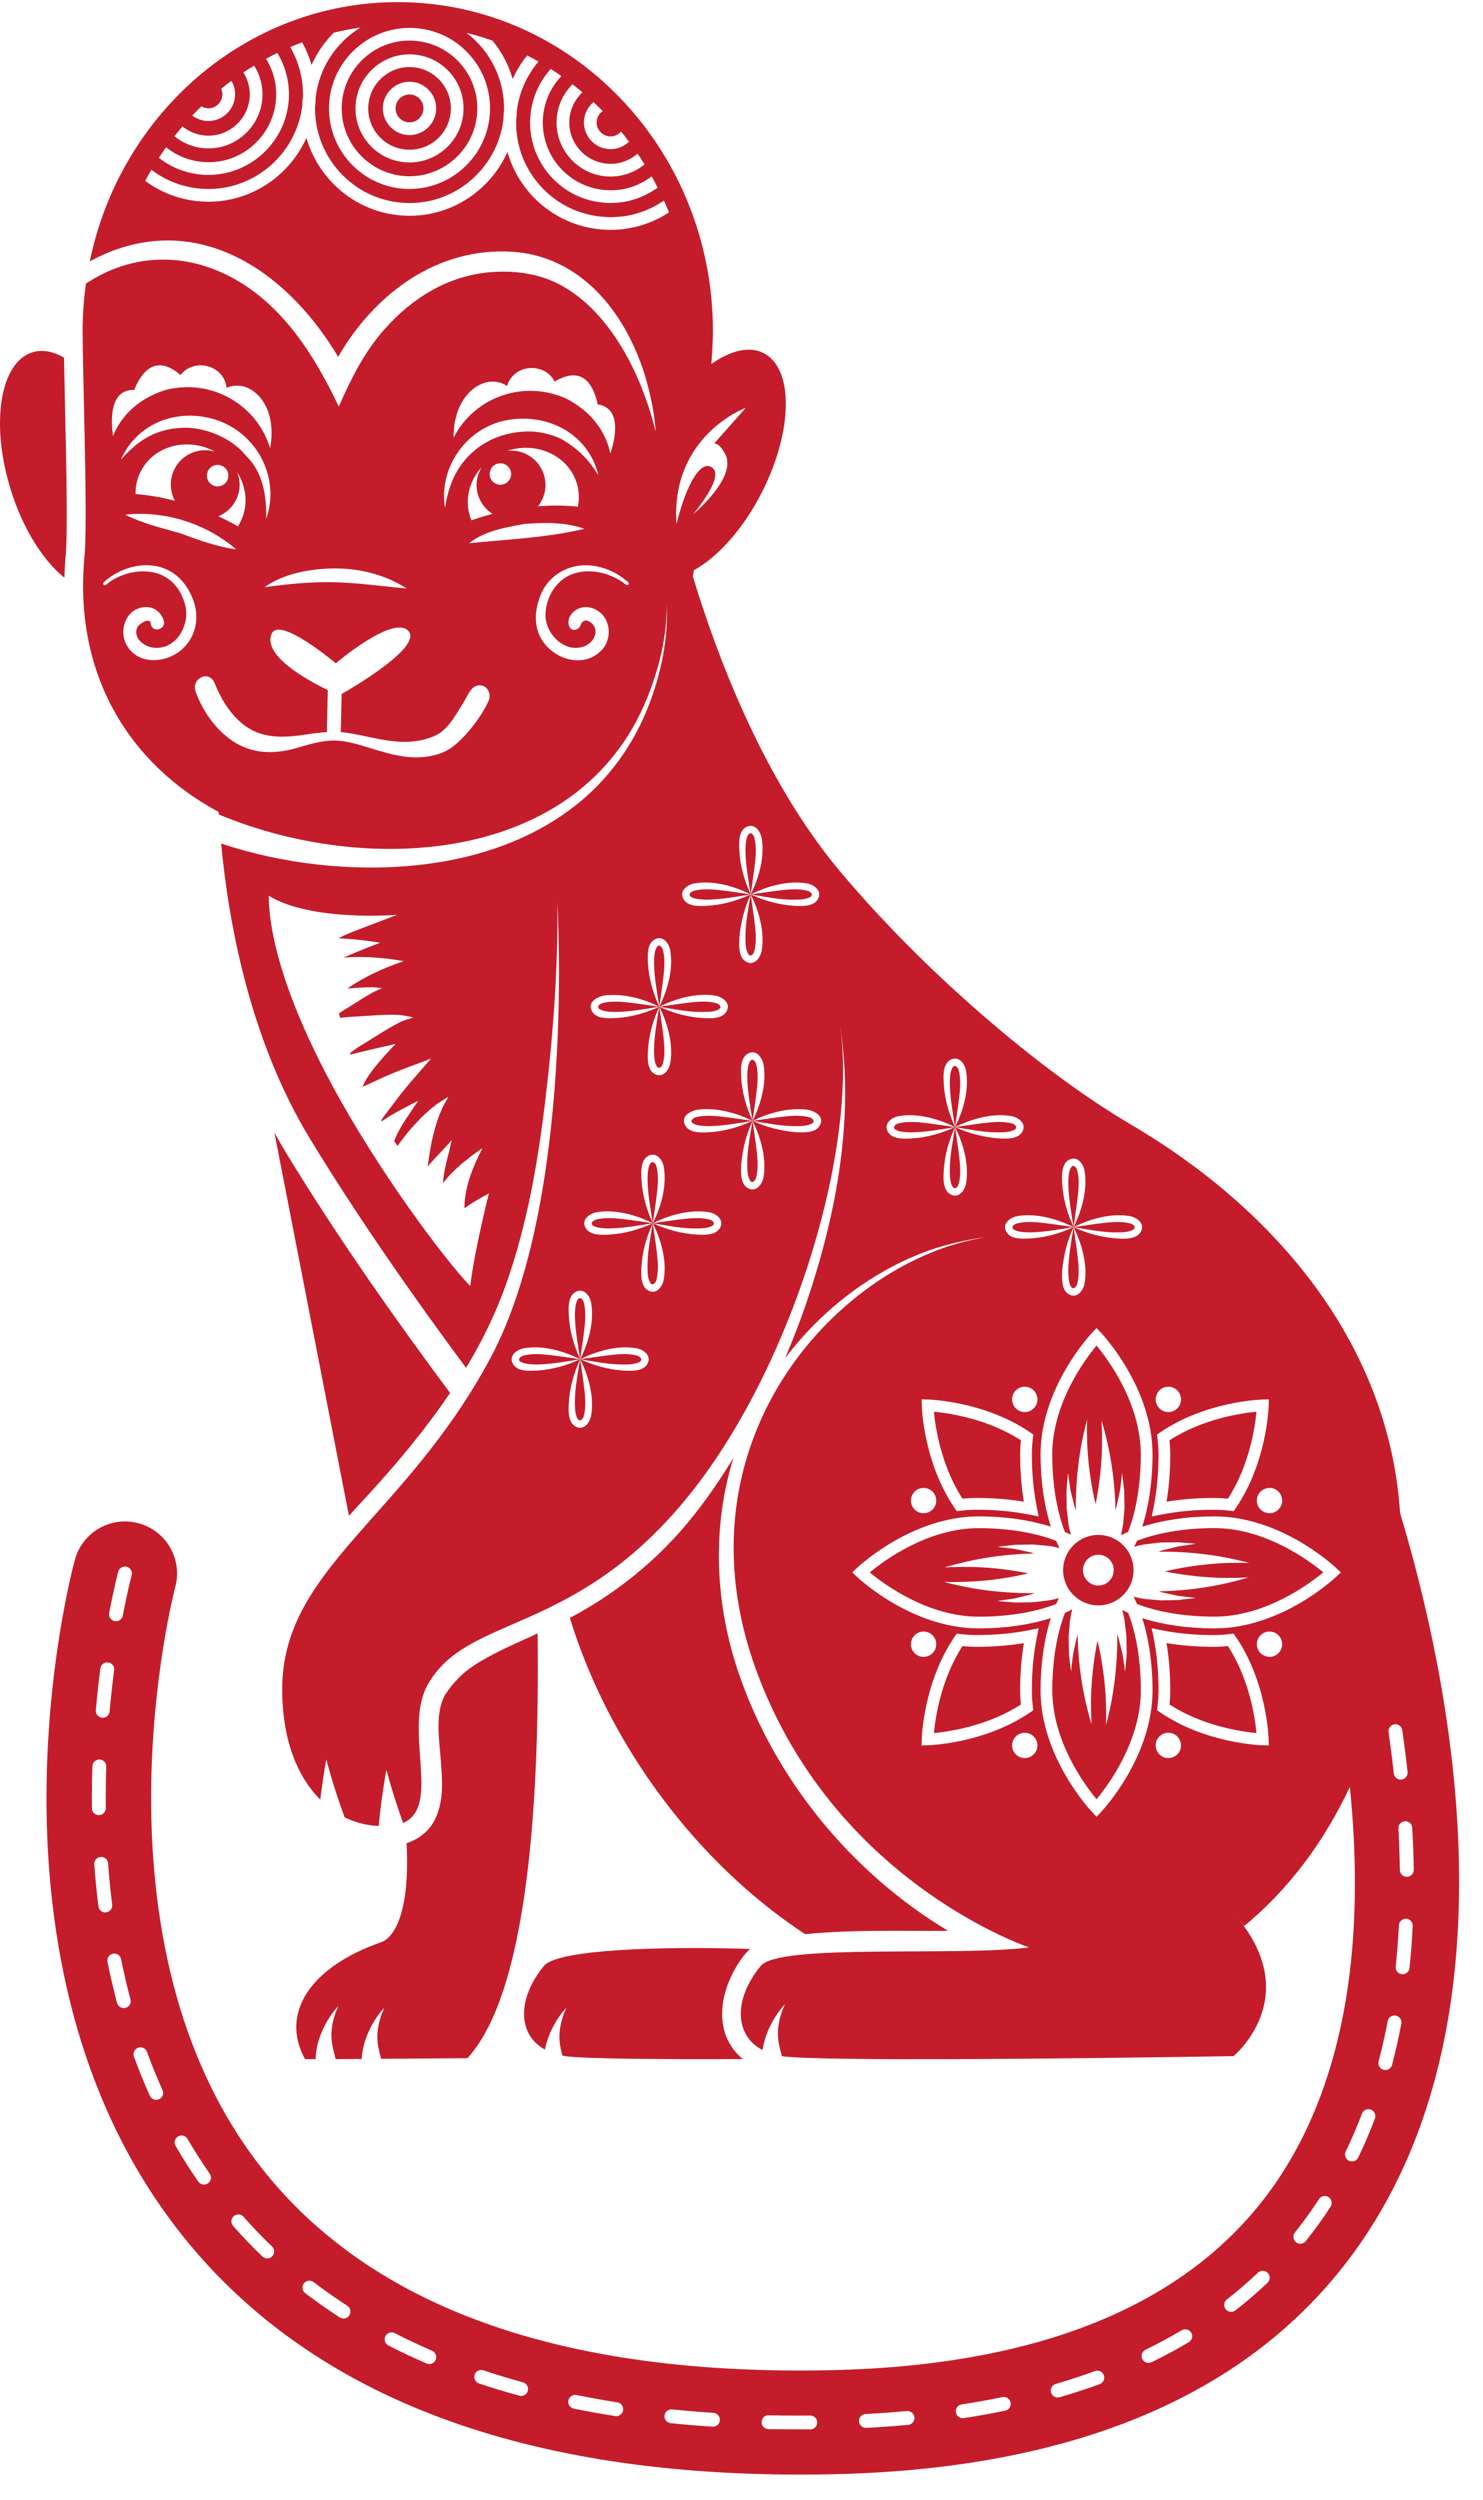 <svg width="54" height="91" viewBox="0 0 54 91" fill="none" xmlns="http://www.w3.org/2000/svg">
<path d="M2.392 20.21C2.472 19.39 2.409 16.594 2.362 14.553C2.35 13.985 2.339 13.461 2.331 13.018C1.934 12.791 1.54 12.712 1.18 12.824C0.003 13.187 -0.353 15.418 0.384 17.805C0.828 19.243 1.569 20.407 2.344 21.028C2.353 20.758 2.366 20.486 2.392 20.21Z" fill="#C41C2B"/>
<path d="M44.205 54.527C44.363 54.527 44.53 54.536 44.712 54.553C45.497 53.342 45.701 51.936 45.751 51.387C45.202 51.438 43.793 51.643 42.585 52.426C42.603 52.614 42.612 52.778 42.613 52.935C42.612 53.539 42.568 54.12 42.477 54.662C43.019 54.572 43.598 54.527 44.205 54.527Z" fill="#C41C2B"/>
<path d="M27.24 34.721C27.322 34.858 27.436 34.733 27.464 34.633C27.571 34.235 27.504 33.807 27.456 33.407C27.418 33.123 27.375 32.84 27.334 32.556C27.247 33.082 27.136 33.633 27.143 34.151C27.145 34.328 27.146 34.563 27.24 34.721Z" fill="#C41C2B"/>
<path d="M38.557 58.171L38.477 58.191C38.334 58.228 38.191 58.26 38.042 58.273L37.604 58.324L36.952 58.332L36.309 58.278L36.944 58.184L37.556 58.032L37.672 57.989C37.47 57.992 37.26 57.992 37.056 57.982C36.368 57.958 35.69 57.869 35.192 57.771C34.691 57.673 34.368 57.581 34.368 57.581C34.368 57.581 34.707 57.596 35.209 57.577C35.712 57.559 36.374 57.492 37.019 57.364C37.164 57.337 37.302 57.304 37.44 57.271C37.3 57.242 37.16 57.215 37.015 57.193C36.372 57.084 35.717 57.038 35.222 57.035C34.727 57.031 34.394 57.055 34.394 57.055C34.394 57.055 34.712 56.954 35.204 56.842C35.696 56.728 36.367 56.618 37.052 56.574C37.252 56.557 37.458 56.551 37.658 56.548L37.546 56.511L36.938 56.379L36.313 56.305L36.948 56.231L37.593 56.219L38.029 56.257C38.177 56.264 38.321 56.29 38.463 56.324L38.582 56.349C38.538 56.265 38.496 56.179 38.457 56.088C37.75 55.811 36.785 55.626 35.637 55.625C33.781 55.625 32.189 56.806 31.671 57.237C32.189 57.667 33.784 58.848 35.637 58.848C36.783 58.848 37.75 58.662 38.457 58.387C38.489 58.311 38.523 58.24 38.557 58.171Z" fill="#C41C2B"/>
<path d="M34.682 43.191C34.765 43.328 34.879 43.203 34.906 43.103C35.014 42.705 34.946 42.277 34.899 41.876C34.861 41.592 34.818 41.31 34.777 41.027C34.691 41.553 34.579 42.103 34.586 42.62C34.588 42.797 34.589 43.033 34.682 43.191Z" fill="#C41C2B"/>
<path d="M29.501 32.652C29.637 32.57 29.512 32.456 29.411 32.428C29.014 32.32 28.586 32.388 28.186 32.436C27.901 32.474 27.619 32.516 27.335 32.556C27.861 32.644 28.412 32.757 28.93 32.749C29.107 32.746 29.343 32.746 29.501 32.652Z" fill="#C41C2B"/>
<path d="M38.994 55.866L38.973 55.784C38.936 55.641 38.904 55.497 38.892 55.349L38.84 54.912L38.833 54.259L38.886 53.617L38.98 54.25L39.132 54.864L39.176 54.981C39.172 54.778 39.172 54.567 39.182 54.363C39.207 53.676 39.296 52.996 39.394 52.497C39.491 51.998 39.583 51.675 39.583 51.675C39.583 51.675 39.568 52.013 39.587 52.516C39.605 53.019 39.672 53.682 39.8 54.326C39.827 54.47 39.86 54.609 39.893 54.747C39.922 54.608 39.949 54.468 39.971 54.321C40.08 53.679 40.126 53.024 40.129 52.529C40.134 52.034 40.109 51.702 40.109 51.702C40.109 51.702 40.21 52.018 40.322 52.511C40.436 53.004 40.545 53.674 40.59 54.358C40.606 54.558 40.613 54.766 40.616 54.965L40.653 54.853L40.785 54.245L40.859 53.619L40.934 54.255L40.946 54.901L40.908 55.336C40.901 55.484 40.873 55.628 40.84 55.77L40.822 55.852C40.833 55.859 40.844 55.864 40.853 55.871C40.925 55.834 40.999 55.798 41.076 55.764C41.352 55.058 41.538 54.092 41.538 52.944C41.538 51.088 40.358 49.497 39.927 48.978C39.496 49.497 38.315 51.091 38.315 52.944C38.315 54.092 38.501 55.058 38.777 55.764C38.853 55.797 38.924 55.831 38.994 55.866Z" fill="#C41C2B"/>
<path d="M29.566 40.895C29.703 40.813 29.579 40.699 29.478 40.671C29.08 40.564 28.652 40.631 28.252 40.679C27.968 40.717 27.685 40.759 27.401 40.799C27.927 40.887 28.478 41 28.995 40.992C29.173 40.989 29.408 40.989 29.566 40.895Z" fill="#C41C2B"/>
<path d="M34.906 38.95C34.878 38.849 34.764 38.724 34.682 38.862C34.589 39.017 34.591 39.269 34.584 39.426C34.595 39.967 34.689 40.494 34.777 41.026C34.818 40.742 34.86 40.46 34.898 40.176C34.946 39.776 35.013 39.347 34.906 38.95Z" fill="#C41C2B"/>
<path d="M35.554 54.527C36.16 54.527 36.741 54.573 37.281 54.662C37.191 54.116 37.146 53.537 37.146 52.935C37.146 52.779 37.154 52.618 37.173 52.427C35.964 51.643 34.556 51.438 34.006 51.388C34.058 51.937 34.262 53.345 35.047 54.554C35.228 54.535 35.395 54.527 35.554 54.527Z" fill="#C41C2B"/>
<path d="M27.464 30.48C27.436 30.38 27.322 30.255 27.24 30.392C27.147 30.547 27.149 30.799 27.143 30.957C27.153 31.497 27.247 32.024 27.335 32.556C27.375 32.272 27.418 31.99 27.456 31.706C27.504 31.306 27.571 30.878 27.464 30.48Z" fill="#C41C2B"/>
<path d="M36.941 41.122C37.078 41.039 36.955 40.925 36.854 40.897C36.455 40.789 36.028 40.858 35.627 40.905C35.343 40.943 35.06 40.986 34.777 41.026C35.302 41.113 35.854 41.226 36.37 41.218C36.549 41.216 36.784 41.215 36.941 41.122Z" fill="#C41C2B"/>
<path d="M19.841 74.605C19.954 74.032 20.269 73.458 20.624 73.082C20.421 73.512 20.317 74.005 20.399 74.479C20.419 74.595 20.448 74.709 20.479 74.823C20.507 74.829 20.535 74.838 20.566 74.842C21.237 74.943 23.987 74.963 27.051 74.951C27.015 74.921 26.978 74.891 26.943 74.859C25.955 73.929 26.226 72.484 26.892 71.458C27.013 71.272 27.147 71.085 27.319 70.942C24.147 70.841 20.307 70.952 19.808 71.558C18.827 72.75 18.841 74.054 19.841 74.605Z" fill="#C41C2B"/>
<path d="M24.722 55.8C23.603 57.054 22.238 58.107 20.75 58.893C22.17 63.517 25.367 67.814 29.318 70.404C31.044 70.233 32.785 70.297 34.522 70.284C31.029 68.182 28.265 64.831 26.927 60.99C26.037 58.437 25.907 55.647 26.705 53.07C26.118 54.033 25.466 54.965 24.722 55.8Z" fill="#C41C2B"/>
<path d="M23.291 49.572C23.427 49.489 23.302 49.375 23.203 49.347C22.805 49.239 22.377 49.307 21.977 49.355C21.692 49.393 21.41 49.436 21.126 49.477C21.652 49.564 22.202 49.676 22.72 49.668C22.898 49.666 23.132 49.665 23.291 49.572Z" fill="#C41C2B"/>
<path d="M41.256 44.762C41.393 44.681 41.269 44.566 41.169 44.539C40.771 44.431 40.342 44.498 39.942 44.546C39.657 44.584 39.375 44.627 39.092 44.667C39.617 44.754 40.168 44.867 40.685 44.859C40.863 44.857 41.099 44.857 41.256 44.762Z" fill="#C41C2B"/>
<path d="M13.35 54.473C14.44 53.288 15.487 52.041 16.388 50.702C14.607 48.314 12.35 45.144 10.422 41.973C10.271 41.725 10.129 41.474 9.991 41.222C10.78 45.281 11.818 50.621 12.705 55.174C12.919 54.94 13.135 54.707 13.35 54.473Z" fill="#C41C2B"/>
<path d="M11.106 74.951C11.11 74.954 11.255 74.954 11.494 74.954C11.495 74.258 11.885 73.481 12.322 73.02C12.118 73.449 12.014 73.942 12.096 74.415C12.127 74.597 12.18 74.774 12.223 74.952C12.508 74.951 12.831 74.949 13.171 74.947C13.198 74.269 13.569 73.533 13.995 73.082C13.792 73.512 13.688 74.004 13.769 74.479C13.797 74.635 13.838 74.789 13.878 74.942C15.405 74.932 16.997 74.919 17.019 74.919C19.146 72.605 19.655 65.999 19.576 59.458C19.047 59.697 18.514 59.929 17.997 60.198C17.614 60.396 17.234 60.608 16.904 60.889C16.757 61.017 16.619 61.155 16.494 61.304C16.438 61.37 16.385 61.436 16.335 61.505C16.32 61.526 16.209 61.694 16.198 61.706C15.853 62.348 15.981 63.221 16.036 63.913C16.098 64.672 16.191 65.515 15.841 66.223C15.617 66.674 15.241 66.946 14.806 67.092C14.934 69.695 14.325 70.543 13.872 70.7C11.328 71.584 10.18 73.267 11.106 74.951Z" fill="#C41C2B"/>
<path d="M50.981 55.076C50.569 48.788 46.302 43.938 41.168 40.926C37.902 39.01 33.63 35.355 30.561 31.685C27.756 28.329 26.066 23.753 25.23 20.984C25.242 20.908 25.256 20.832 25.266 20.756C26.14 20.276 27.072 19.248 27.755 17.896C28.881 15.665 28.902 13.408 27.803 12.852C27.28 12.587 26.597 12.761 25.903 13.25C25.937 12.772 25.959 12.355 25.959 12.05C25.959 5.438 20.821 0.077 14.483 0.077C8.979 0.077 4.382 4.121 3.268 9.515C4.448 8.864 5.805 8.579 7.18 8.862C9.423 9.324 11.175 11.088 12.313 12.988C13.63 10.705 15.909 8.993 18.642 9.164C21.126 9.319 22.73 11.329 23.445 13.547C23.405 13.415 23.382 13.338 23.472 13.625C23.558 13.907 23.535 13.839 23.496 13.711C23.689 14.365 23.83 15.036 23.876 15.716C23.486 14.144 22.775 12.505 21.642 11.324C21.097 10.756 20.43 10.293 19.668 10.07C19.092 9.903 18.515 9.863 17.92 9.903C16.352 10.01 15.014 10.833 13.986 12.002C13.25 12.837 12.78 13.794 12.336 14.799C11.351 12.726 10.014 10.658 7.772 9.796C6.451 9.287 5.033 9.338 3.76 9.961C3.543 10.068 3.335 10.191 3.129 10.321C3.051 10.886 3.008 11.463 3.008 12.05C3.008 13.601 3.201 18.957 3.078 20.237C2.665 24.56 4.718 27.818 7.962 29.556C7.964 29.585 7.966 29.617 7.968 29.647C13.307 31.885 21.078 31.495 23.551 25.439C23.988 24.374 24.289 23.167 24.276 22.009C24.343 23.25 24.056 24.564 23.607 25.715C23.057 27.123 22.155 28.373 20.966 29.311C18.357 31.366 14.781 31.824 11.568 31.47C10.38 31.34 9.192 31.083 8.052 30.705C8.33 33.667 9.119 37.887 11.286 41.448C13.11 44.45 15.246 47.467 16.971 49.791C17.543 48.841 18.035 47.845 18.411 46.792C19.187 44.62 19.585 42.324 19.857 40.041C20.14 37.661 20.325 35.26 20.293 32.863C20.293 32.863 20.966 43.638 17.851 49.446C14.738 55.254 10.276 57.106 10.276 61.483C10.276 63.366 10.846 64.695 11.663 65.509C11.723 65.019 11.791 64.532 11.882 64.043C12.07 64.76 12.293 65.457 12.549 66.151C12.945 66.347 13.366 66.449 13.788 66.467C13.854 65.781 13.944 65.102 14.07 64.423C14.244 65.079 14.449 65.718 14.677 66.356C16.094 65.762 14.663 62.931 15.579 61.314C17.01 58.79 20.714 59.547 24.754 54.834C28.795 50.119 31.32 41.702 30.563 37.156C31.136 40.613 30.473 44.158 29.357 47.442C29.126 48.118 28.867 48.784 28.586 49.441C29.885 47.728 31.638 46.352 33.641 45.584C34.203 45.369 34.791 45.224 35.383 45.112C35.462 45.097 35.621 45.07 35.866 45.044C30.673 45.836 24.455 52.354 27.532 60.786C30.121 67.877 36.307 70.467 37.465 70.887C34.855 71.224 28.381 70.735 27.7 71.56C26.709 72.764 26.734 74.084 27.768 74.624C27.852 74.005 28.2 73.361 28.581 72.958C28.377 73.388 28.273 73.881 28.355 74.354C28.383 74.52 28.429 74.682 28.47 74.846C30.205 75.095 44.915 74.844 44.915 74.844C44.915 74.844 47.503 72.719 45.025 69.766C45.118 69.877 45.211 69.993 45.303 70.109C46.914 68.787 48.205 67.057 49.151 65.046C49.639 69.838 49.283 75.125 46.632 79.189C43.676 83.716 38.17 86.101 30.268 86.275C20.505 86.489 13.527 84.015 9.525 78.915C3.033 70.64 6.341 57.917 6.381 57.769C6.654 56.76 6.057 55.721 5.049 55.448C4.038 55.173 2.999 55.771 2.725 56.78C2.563 57.374 -1.133 71.442 6.53 81.233C11.125 87.104 18.717 90.076 29.109 90.076C29.52 90.076 29.934 90.071 30.353 90.063C39.585 89.858 46.131 86.893 49.809 81.25C55.22 72.947 52.812 61.163 50.981 55.076ZM18.462 14.051C18.721 13.211 19.863 13.202 20.195 13.891C21.037 13.387 21.55 13.743 21.765 14.721C22.76 14.866 22.308 16.265 22.221 16.512C22.206 16.436 22.192 16.362 22.17 16.287C21.949 15.549 21.439 14.981 20.806 14.613C20.779 14.597 20.752 14.58 20.723 14.564C20.577 14.482 20.418 14.421 20.249 14.371C19.674 14.19 19.037 14.171 18.409 14.358C17.548 14.616 16.882 15.206 16.515 15.935C16.505 14.24 17.741 13.547 18.462 14.051ZM18.552 15.277C20.003 15.059 21.428 15.812 21.79 17.301C21.45 16.748 21.08 16.369 20.52 16.027C20.201 15.832 19.67 15.715 19.345 15.707C18.65 15.69 17.953 15.882 17.394 16.306C16.664 16.86 16.336 17.609 16.203 18.491C15.959 16.987 17.024 15.507 18.552 15.277ZM17.405 18.012C17.494 18.312 17.69 18.549 17.933 18.705C17.669 18.775 17.41 18.852 17.167 18.941C17.144 18.884 17.122 18.826 17.105 18.767C16.918 18.14 17.105 17.484 17.539 17.006C17.361 17.298 17.3 17.659 17.405 18.012ZM19.81 17.296C19.633 16.706 19.063 16.343 18.471 16.409C18.488 16.404 18.504 16.397 18.522 16.392C19.598 16.071 20.711 16.615 21.006 17.604C21.089 17.885 21.096 18.171 21.041 18.445C20.595 18.393 20.103 18.39 19.59 18.429C19.835 18.12 19.93 17.702 19.81 17.296ZM18.595 17.143C18.656 17.35 18.539 17.567 18.332 17.629C18.125 17.691 17.908 17.573 17.846 17.365C17.786 17.158 17.902 16.941 18.109 16.88C18.316 16.819 18.533 16.937 18.595 17.143ZM19.12 19.069C19.843 19.017 20.587 19.004 21.28 19.248C19.916 19.577 18.473 19.631 17.082 19.774C17.641 19.323 18.434 19.191 19.12 19.069ZM12.119 20.692C13.058 20.675 14.012 20.91 14.806 21.419C13.906 21.343 13.028 21.21 12.122 21.192C11.292 21.176 10.451 21.262 9.628 21.377C10.329 20.878 11.279 20.707 12.119 20.692ZM6.353 17.074C6.162 17.452 6.183 17.88 6.367 18.228C5.868 18.099 5.385 18.015 4.937 17.986C4.931 17.708 4.989 17.426 5.121 17.166C5.585 16.244 6.776 15.906 7.78 16.412C7.795 16.421 7.81 16.43 7.826 16.439C7.256 16.27 6.63 16.525 6.353 17.074ZM8.1 16.965C8.293 17.062 8.37 17.297 8.274 17.489C8.176 17.682 7.94 17.76 7.748 17.663C7.556 17.565 7.479 17.33 7.576 17.138C7.672 16.945 7.908 16.868 8.1 16.965ZM8.599 19.996C7.9 19.905 7.218 19.653 6.561 19.409C5.892 19.225 5.182 19.047 4.559 18.736C5.991 18.573 7.507 19.057 8.599 19.996ZM7.949 18.793C8.218 18.683 8.452 18.483 8.592 18.204C8.758 17.875 8.761 17.509 8.639 17.191C8.982 17.738 9.048 18.416 8.754 19C8.726 19.055 8.696 19.108 8.663 19.16C8.438 19.029 8.199 18.908 7.949 18.793ZM7.091 15.592C6.778 15.545 6.298 15.576 5.951 15.675C5.303 15.857 4.84 16.239 4.402 16.73C5 15.377 6.484 14.845 7.848 15.277C9.356 15.754 10.217 17.397 9.691 18.888C9.714 18.081 9.582 17.193 8.967 16.599C8.512 16.037 7.794 15.698 7.091 15.592ZM4.883 14.194C5.268 13.269 5.835 13.009 6.574 13.655C7.024 13.035 8.146 13.245 8.252 14.118C9.052 13.749 10.145 14.651 9.835 16.317C9.603 15.535 9.052 14.836 8.25 14.431C7.665 14.136 7.035 14.042 6.437 14.119C6.261 14.137 6.096 14.171 5.937 14.224C5.905 14.235 5.875 14.247 5.846 14.258C5.158 14.508 4.555 14.977 4.207 15.666C4.173 15.735 4.146 15.805 4.118 15.876C4.076 15.618 3.878 14.161 4.883 14.194ZM6.53 23.715C5.975 24.134 5.07 24.192 4.646 23.541C4.278 22.978 4.586 22.094 5.33 22.097C5.626 22.098 5.873 22.302 5.961 22.58C6.061 22.892 5.592 23.057 5.494 22.743C5.502 22.415 5.042 22.707 4.988 22.862C4.852 23.248 5.263 23.543 5.596 23.578C6.408 23.66 6.906 22.779 6.754 22.073C6.617 21.437 6.172 20.925 5.511 20.82C5.121 20.759 4.713 20.825 4.354 20.98C4.221 21.039 4.094 21.109 3.975 21.192C3.942 21.215 3.883 21.285 3.848 21.289C3.791 21.333 3.722 21.25 3.774 21.202C4.246 20.756 4.932 20.509 5.581 20.591C6.295 20.682 6.777 21.168 7.027 21.817C7.292 22.498 7.123 23.268 6.53 23.715ZM17.788 25.517C17.527 26.085 17.056 26.698 16.583 27.103C16.302 27.343 15.996 27.465 15.629 27.528C14.781 27.681 13.97 27.375 13.169 27.137C12.796 27.026 12.412 26.936 12.019 26.96C11.591 26.985 11.185 27.119 10.776 27.235C9.971 27.461 9.171 27.449 8.459 26.966C7.842 26.547 7.384 25.883 7.128 25.189C6.945 24.695 7.618 24.367 7.816 24.869C8.046 25.449 8.404 26.037 8.915 26.413C9.584 26.904 10.356 26.854 11.133 26.737C11.388 26.699 11.645 26.665 11.902 26.65L11.937 25.122C11.152 24.739 9.557 23.851 9.89 23.071C10.175 22.408 12.226 24.145 12.226 24.145C12.226 24.145 14.341 22.345 14.878 22.977C15.361 23.544 12.931 24.981 12.44 25.263L12.408 26.65C12.417 26.651 12.425 26.65 12.434 26.651C12.884 26.695 13.324 26.811 13.766 26.896C14.489 27.036 15.212 27.081 15.89 26.758C16.349 26.524 16.664 25.909 16.922 25.493C17.034 25.313 17.134 25.024 17.361 24.962C17.706 24.867 17.922 25.228 17.788 25.517ZM22.803 21.289C22.277 20.865 21.505 20.662 20.858 20.891C20.254 21.104 19.88 21.734 19.862 22.361C19.842 23.07 20.583 23.83 21.316 23.508C21.599 23.384 21.818 23.009 21.59 22.733C21.522 22.65 21.377 22.552 21.264 22.603C21.144 22.645 21.153 22.827 21.036 22.888C20.727 23.05 20.636 22.667 20.741 22.459C20.901 22.15 21.253 22.029 21.577 22.14C22.248 22.37 22.356 23.274 21.846 23.727C21.282 24.241 20.433 24.064 19.937 23.553C19.426 23.031 19.425 22.33 19.675 21.683C19.943 20.99 20.612 20.567 21.348 20.576C21.712 20.581 22.074 20.683 22.393 20.855C22.52 20.924 22.64 21.004 22.752 21.095C22.782 21.119 22.866 21.166 22.876 21.202C22.929 21.25 22.858 21.333 22.803 21.289ZM17.122 46.816C16.082 45.716 13.727 42.539 12.077 39.473C9.645 34.948 9.819 32.837 9.78 32.602C11.341 33.563 14.463 33.299 14.463 33.299C14.463 33.299 13.181 33.786 12.811 33.929C12.638 34.001 12.47 34.077 12.316 34.153C12.331 34.153 12.346 34.153 12.36 34.154C13.116 34.194 13.846 34.315 13.846 34.315C13.846 34.315 13.162 34.568 12.514 34.857C12.579 34.853 12.643 34.847 12.709 34.845C13.746 34.791 14.704 34.988 14.704 34.988C14.704 34.988 14.474 35.059 14.144 35.191C13.815 35.323 13.39 35.52 13.001 35.756C12.903 35.814 12.808 35.873 12.716 35.935C12.695 35.95 12.672 35.965 12.648 35.981C12.933 35.961 13.213 35.94 13.435 35.94C13.581 35.93 13.706 35.95 13.788 35.956C13.87 35.962 13.917 35.968 13.917 35.968C13.917 35.968 13.874 35.986 13.8 36.02C13.726 36.059 13.621 36.092 13.499 36.168C13.256 36.3 12.944 36.511 12.601 36.721C12.513 36.777 12.428 36.833 12.343 36.888C12.357 36.943 12.37 36.998 12.385 37.052C12.465 37.041 12.546 37.03 12.623 37.023C12.752 37.016 13.522 36.967 13.761 36.953C14.006 36.94 14.232 36.929 14.428 36.943C14.619 36.941 14.777 36.983 14.882 37.001C14.986 37.023 15.045 37.034 15.045 37.034C15.045 37.034 14.988 37.052 14.889 37.087C14.79 37.121 14.654 37.156 14.497 37.245C14.341 37.318 14.16 37.427 13.967 37.545C13.767 37.669 13.133 38.062 13.029 38.126C12.93 38.191 12.849 38.257 12.765 38.319C12.757 38.323 12.752 38.328 12.745 38.333C12.752 38.351 12.756 38.37 12.762 38.388C12.845 38.368 12.927 38.346 13.011 38.324C13.708 38.151 14.403 38.002 14.403 38.002C14.403 38.002 13.352 39.061 13.205 39.561C13.384 39.48 13.566 39.395 13.749 39.311C14.235 39.078 14.72 38.902 15.087 38.763C15.452 38.626 15.695 38.534 15.695 38.534C15.695 38.534 15.528 38.727 15.276 39.015C15.026 39.303 14.685 39.687 14.402 40.08C14.256 40.271 14.107 40.46 13.974 40.642C13.94 40.688 13.911 40.737 13.88 40.784C13.887 40.795 13.893 40.807 13.9 40.818C13.945 40.784 13.99 40.753 14.037 40.725C14.332 40.527 14.634 40.379 14.857 40.259C15.082 40.144 15.23 40.067 15.23 40.067C15.23 40.067 15.137 40.203 14.996 40.409C14.861 40.614 14.67 40.883 14.528 41.157C14.45 41.283 14.402 41.417 14.353 41.537C14.391 41.597 14.43 41.654 14.469 41.714C14.598 41.541 14.735 41.362 14.882 41.182C15.205 40.803 15.551 40.456 15.841 40.242C15.974 40.127 16.114 40.061 16.195 40.003C16.281 39.95 16.329 39.922 16.329 39.922C16.329 39.922 16.301 39.971 16.253 40.058C16.21 40.148 16.129 40.255 16.071 40.415C15.933 40.715 15.81 41.14 15.717 41.566C15.657 41.879 15.609 42.191 15.572 42.469C15.854 42.116 16.168 41.837 16.445 41.501C16.338 42.05 16.149 42.587 16.132 43.063C16.157 43.033 16.182 43.001 16.206 42.97C16.51 42.605 16.857 42.316 17.121 42.115C17.252 42.014 17.364 41.935 17.443 41.88C17.521 41.825 17.566 41.794 17.566 41.794C17.566 41.794 17.543 41.841 17.502 41.926C17.459 42.01 17.398 42.13 17.335 42.274C17.206 42.562 17.054 42.953 16.98 43.336C16.943 43.526 16.911 43.724 16.916 43.873C16.915 43.91 16.915 43.947 16.913 43.983C17.14 43.812 17.36 43.686 17.526 43.593C17.692 43.502 17.802 43.44 17.802 43.44C17.802 43.44 17.279 45.5 17.122 46.816ZM25.285 32.157C25.961 32.037 26.733 32.255 27.334 32.556C27.102 32.054 26.948 31.514 26.921 30.962C26.908 30.7 26.885 30.29 27.14 30.123C27.444 29.926 27.685 30.233 27.735 30.508C27.853 31.183 27.636 31.956 27.334 32.557C27.937 32.255 28.707 32.039 29.385 32.157C29.658 32.206 29.965 32.448 29.768 32.751C29.602 33.007 29.188 32.986 28.925 32.971C28.373 32.938 27.837 32.79 27.335 32.557C27.637 33.158 27.853 33.93 27.735 34.607C27.686 34.88 27.444 35.188 27.141 34.99C26.885 34.823 26.913 34.41 26.921 34.146C26.968 33.596 27.103 33.059 27.335 32.557C26.832 32.789 26.293 32.944 25.74 32.972C25.478 32.985 25.069 33.007 24.902 32.752C24.703 32.448 25.011 32.205 25.285 32.157ZM27.158 14.843L26.008 16.139C26.115 16.142 26.246 16.237 26.4 16.516C26.873 17.368 25.232 18.725 25.232 18.725C25.232 18.725 26.369 17.398 25.958 17.042C25.549 16.684 25.012 17.557 24.632 19.072C24.412 15.853 27.158 14.843 27.158 14.843ZM21.609 3.717C21.724 3.823 21.836 3.932 21.945 4.043C21.822 4.128 21.738 4.265 21.726 4.423C21.706 4.702 21.919 4.945 22.198 4.965L22.233 4.966C22.386 4.966 22.521 4.897 22.615 4.788C22.714 4.909 22.81 5.032 22.904 5.157C22.728 5.325 22.492 5.429 22.233 5.429C22.211 5.429 22.189 5.428 22.166 5.426C21.631 5.389 21.227 4.924 21.265 4.391C21.284 4.12 21.415 3.881 21.609 3.717ZM21.207 3.36C20.939 3.612 20.761 3.962 20.733 4.353C20.675 5.181 21.301 5.901 22.129 5.96C22.54 5.99 22.926 5.846 23.216 5.593C23.304 5.722 23.388 5.851 23.47 5.984C23.13 6.26 22.7 6.426 22.235 6.426C22.189 6.426 22.144 6.425 22.096 6.422C21.014 6.345 20.195 5.404 20.271 4.322C20.305 3.833 20.519 3.393 20.846 3.069C20.968 3.162 21.089 3.26 21.207 3.36ZM20.44 2.769C20.061 3.171 19.812 3.699 19.771 4.287C19.725 4.944 19.937 5.58 20.37 6.078C20.803 6.575 21.404 6.875 22.061 6.92C22.685 6.967 23.269 6.771 23.728 6.42C23.804 6.554 23.877 6.69 23.948 6.829C23.464 7.18 22.873 7.389 22.236 7.389C22.168 7.389 22.099 7.387 22.03 7.382C21.249 7.328 20.535 6.972 20.021 6.381C19.508 5.79 19.255 5.034 19.31 4.254C19.358 3.583 19.633 2.979 20.054 2.509C20.185 2.593 20.313 2.68 20.44 2.769ZM15.116 1.022C15.897 1.076 16.611 1.432 17.124 2.023C17.638 2.614 17.891 3.37 17.836 4.152C17.729 5.68 16.444 6.878 14.912 6.878C14.845 6.878 14.776 6.876 14.707 6.871C13.094 6.759 11.874 5.355 11.987 3.741C12.1 2.143 13.498 0.911 15.116 1.022ZM7.334 3.871C7.4 3.91 7.474 3.935 7.554 3.941L7.59 3.942C7.855 3.942 8.078 3.734 8.097 3.468C8.103 3.386 8.087 3.305 8.054 3.232C8.176 3.133 8.3 3.037 8.427 2.943C8.525 3.111 8.573 3.304 8.558 3.502C8.521 4.008 8.096 4.404 7.59 4.404C7.567 4.404 7.544 4.404 7.521 4.402C7.329 4.389 7.151 4.32 7 4.206C7.11 4.092 7.221 3.98 7.334 3.871ZM6.645 4.602C6.876 4.79 7.166 4.913 7.485 4.935C8.31 4.995 9.033 4.359 9.091 3.539C9.114 3.209 9.026 2.897 8.863 2.636C8.991 2.55 9.122 2.468 9.254 2.389C9.469 2.731 9.583 3.14 9.553 3.571C9.481 4.598 8.619 5.402 7.591 5.402C7.545 5.402 7.499 5.4 7.453 5.397C7.034 5.367 6.654 5.207 6.351 4.959C6.446 4.837 6.545 4.719 6.645 4.602ZM6.048 5.361C6.437 5.673 6.91 5.862 7.417 5.897C8.784 6.002 9.958 4.952 10.051 3.606C10.089 3.072 9.95 2.565 9.687 2.14C9.823 2.066 9.96 1.995 10.1 1.928C10.4 2.426 10.557 3.016 10.514 3.639C10.406 5.168 9.124 6.366 7.592 6.366C7.523 6.366 7.455 6.364 7.386 6.359C6.794 6.317 6.242 6.103 5.785 5.745C5.87 5.616 5.958 5.486 6.048 5.361ZM22.237 8.367C22.145 8.367 22.053 8.364 21.961 8.357C20.92 8.285 19.969 7.81 19.283 7.022C18.903 6.583 18.633 6.076 18.478 5.533C17.865 6.903 16.491 7.855 14.916 7.855C14.825 7.855 14.732 7.852 14.64 7.845C12.957 7.727 11.599 6.553 11.158 5.018C10.545 6.389 9.169 7.343 7.593 7.343C7.502 7.343 7.409 7.339 7.318 7.333C6.555 7.28 5.861 7.007 5.287 6.585C5.36 6.449 5.436 6.313 5.514 6.18C6.029 6.571 6.658 6.823 7.349 6.871C9.205 7.001 10.805 5.626 11.009 3.82C11.011 3.771 11.009 3.722 11.013 3.672C11.016 3.623 11.025 3.576 11.03 3.526C11.048 2.87 10.877 2.249 10.568 1.714C10.712 1.654 10.857 1.594 11.003 1.54C11.146 1.799 11.262 2.075 11.345 2.364C11.542 1.922 11.819 1.525 12.156 1.188C12.474 1.112 12.796 1.049 13.126 1.003C12.242 1.543 11.616 2.471 11.493 3.556C11.491 3.606 11.493 3.656 11.489 3.706C11.486 3.756 11.477 3.806 11.472 3.856C11.424 5.686 12.827 7.253 14.673 7.383C16.523 7.516 18.129 6.137 18.332 4.33C18.334 4.281 18.332 4.234 18.336 4.184C18.339 4.137 18.348 4.091 18.353 4.043C18.386 2.895 17.848 1.85 16.987 1.197C17.309 1.276 17.627 1.371 17.936 1.48C18.267 1.888 18.52 2.36 18.668 2.876C18.806 2.566 18.985 2.279 19.195 2.019C19.334 2.09 19.472 2.164 19.608 2.24C19.18 2.747 18.893 3.377 18.814 4.073C18.813 4.122 18.815 4.169 18.812 4.218C18.808 4.268 18.799 4.316 18.795 4.366C18.77 5.23 19.062 6.061 19.633 6.718C20.237 7.413 21.075 7.831 21.993 7.895C22.799 7.955 23.557 7.726 24.174 7.302C24.238 7.444 24.301 7.587 24.359 7.732C23.745 8.134 23.015 8.367 22.237 8.367ZM22.049 36.232C22.709 36.16 23.42 36.351 24.007 36.645C23.774 36.143 23.622 35.602 23.593 35.05C23.58 34.788 23.558 34.376 23.813 34.211C24.116 34.015 24.358 34.321 24.406 34.595C24.525 35.271 24.308 36.043 24.007 36.645C24.608 36.344 25.379 36.126 26.057 36.245C26.329 36.294 26.638 36.534 26.44 36.839C26.274 37.094 25.859 37.073 25.596 37.058C25.045 37.025 24.51 36.877 24.007 36.645C24.308 37.246 24.525 38.017 24.406 38.694C24.358 38.968 24.116 39.275 23.813 39.078C23.558 38.911 23.578 38.497 23.593 38.234C23.626 37.683 23.774 37.148 24.007 36.645C23.505 36.877 22.965 37.03 22.413 37.058C22.15 37.071 21.74 37.093 21.574 36.84C21.342 36.486 21.759 36.265 22.049 36.232ZM23.559 49.67C23.392 49.926 22.978 49.905 22.715 49.89C22.163 49.857 21.628 49.709 21.126 49.477C21.428 50.078 21.645 50.85 21.525 51.526C21.477 51.8 21.234 52.108 20.931 51.909C20.676 51.742 20.697 51.328 20.712 51.065C20.744 50.514 20.893 49.979 21.126 49.477C20.623 49.709 20.084 49.862 19.532 49.89C19.27 49.904 18.859 49.926 18.693 49.672C18.495 49.368 18.802 49.126 19.076 49.077C19.753 48.957 20.524 49.175 21.127 49.477C20.894 48.975 20.739 48.435 20.712 47.883C20.699 47.62 20.677 47.21 20.932 47.044C21.235 46.846 21.477 47.153 21.526 47.427C21.645 48.104 21.428 48.876 21.127 49.478C21.728 49.176 22.499 48.958 23.177 49.078C23.449 49.125 23.756 49.368 23.559 49.67ZM26.203 44.72C26.036 44.974 25.622 44.953 25.359 44.938C24.808 44.905 24.273 44.758 23.77 44.525C24.073 45.127 24.289 45.898 24.169 46.575C24.121 46.849 23.88 47.157 23.576 46.959C23.32 46.792 23.342 46.378 23.357 46.115C23.389 45.563 23.538 45.028 23.77 44.526C23.268 44.757 22.728 44.911 22.177 44.939C21.914 44.952 21.504 44.975 21.338 44.72C21.139 44.417 21.448 44.175 21.721 44.127C22.398 44.008 23.169 44.225 23.77 44.526C23.54 44.024 23.385 43.483 23.357 42.932C23.344 42.67 23.322 42.26 23.576 42.093C23.879 41.895 24.121 42.202 24.17 42.476C24.289 43.153 24.073 43.925 23.77 44.526C24.373 44.225 25.144 44.008 25.821 44.127C26.094 44.175 26.402 44.416 26.203 44.72ZM29.834 40.995C29.668 41.249 29.254 41.222 28.991 41.214C28.441 41.167 27.904 41.032 27.402 40.799C27.703 41.401 27.919 42.173 27.801 42.849C27.753 43.123 27.512 43.43 27.209 43.234C26.952 43.067 26.98 42.654 26.988 42.39C27.035 41.839 27.169 41.303 27.402 40.799C26.899 41.032 26.36 41.186 25.808 41.215C25.546 41.228 25.136 41.25 24.969 40.995C24.738 40.642 25.155 40.42 25.445 40.388C26.105 40.315 26.816 40.508 27.403 40.8C27.171 40.298 27.016 39.757 26.988 39.206C26.975 38.944 26.953 38.534 27.207 38.368C27.511 38.169 27.752 38.476 27.801 38.751C27.921 39.427 27.704 40.199 27.403 40.8C27.989 40.508 28.7 40.316 29.36 40.389C29.648 40.42 30.066 40.641 29.834 40.995ZM46.687 54.621C46.687 54.875 46.481 55.081 46.226 55.081C45.972 55.081 45.765 54.875 45.765 54.621C45.765 54.367 45.972 54.161 46.226 54.161C46.481 54.161 46.687 54.367 46.687 54.621ZM42.542 50.477C42.797 50.477 43.003 50.684 43.003 50.938C43.003 51.192 42.797 51.399 42.543 51.399C42.288 51.399 42.083 51.193 42.083 50.938C42.084 50.684 42.289 50.477 42.542 50.477ZM42.185 52.935C42.185 52.758 42.173 52.57 42.148 52.345L42.133 52.217L42.239 52.144C43.896 51.011 45.892 50.945 45.976 50.943L46.202 50.937L46.196 51.163C46.193 51.247 46.128 53.243 44.995 54.9L44.922 55.007L44.794 54.992C44.573 54.966 44.387 54.955 44.205 54.955C43.51 54.955 42.854 55.016 42.255 55.138L41.938 55.201L42.003 54.886C42.123 54.284 42.185 53.628 42.185 52.935ZM38.677 43.073C38.664 42.81 38.643 42.401 38.898 42.234C39.201 42.036 39.442 42.344 39.491 42.617C39.609 43.294 39.393 44.066 39.092 44.667C39.694 44.366 40.465 44.148 41.142 44.268C41.415 44.317 41.723 44.56 41.524 44.862C41.357 45.117 40.943 45.097 40.68 45.081C40.129 45.048 39.593 44.9 39.092 44.667C39.392 45.27 39.61 46.041 39.491 46.718C39.442 46.991 39.201 47.299 38.897 47.1C38.642 46.933 38.669 46.519 38.677 46.257C38.724 45.706 38.859 45.17 39.092 44.667C38.589 44.9 38.05 45.053 37.497 45.081C37.235 45.094 36.824 45.117 36.658 44.862C36.461 44.559 36.768 44.317 37.041 44.268C37.718 44.148 38.489 44.366 39.092 44.667C38.86 44.166 38.705 43.625 38.677 43.073ZM37.775 50.938C37.775 51.193 37.568 51.399 37.313 51.4C37.059 51.399 36.853 51.193 36.854 50.938C36.853 50.684 37.059 50.477 37.313 50.477C37.567 50.477 37.774 50.684 37.775 50.938ZM34.777 41.026C35.079 41.628 35.295 42.399 35.176 43.076C35.129 43.35 34.886 43.656 34.583 43.459C34.327 43.292 34.348 42.878 34.364 42.616C34.395 42.064 34.544 41.528 34.777 41.026C34.274 41.259 33.735 41.412 33.183 41.44C32.919 41.454 32.51 41.475 32.344 41.221C32.146 40.917 32.454 40.675 32.728 40.627C33.405 40.508 34.175 40.725 34.777 41.026C34.545 40.524 34.391 39.984 34.364 39.432C34.35 39.169 34.328 38.76 34.583 38.593C34.886 38.396 35.128 38.702 35.176 38.977C35.295 39.652 35.079 40.425 34.777 41.026C35.379 40.725 36.151 40.507 36.828 40.627C37.101 40.675 37.408 40.918 37.21 41.221C37.043 41.475 36.629 41.448 36.366 41.44C35.816 41.394 35.28 41.26 34.777 41.026ZM33.782 50.943C33.867 50.945 35.862 51.011 37.519 52.144L37.624 52.216L37.609 52.344C37.584 52.579 37.572 52.761 37.572 52.935C37.572 53.622 37.635 54.278 37.757 54.886L37.821 55.201L37.505 55.137C36.906 55.015 36.249 54.954 35.554 54.954C35.374 54.954 35.182 54.966 34.966 54.991L34.838 55.006L34.764 54.899C33.631 53.242 33.566 51.245 33.565 51.161L33.558 50.937L33.782 50.943ZM33.631 54.161C33.884 54.161 34.091 54.367 34.091 54.622C34.091 54.876 33.884 55.081 33.63 55.082C33.375 55.081 33.169 54.876 33.169 54.622C33.17 54.366 33.375 54.161 33.631 54.161ZM33.17 59.85C33.17 59.597 33.376 59.389 33.632 59.389C33.885 59.389 34.091 59.597 34.091 59.85C34.091 60.105 33.885 60.312 33.631 60.311C33.375 60.311 33.17 60.105 33.17 59.85ZM37.313 63.994C37.059 63.994 36.853 63.788 36.854 63.534C36.853 63.279 37.059 63.074 37.313 63.074C37.568 63.074 37.775 63.279 37.775 63.534C37.774 63.788 37.568 63.994 37.313 63.994ZM37.756 59.585C37.634 60.193 37.572 60.849 37.572 61.536C37.571 61.71 37.584 61.892 37.609 62.127L37.624 62.254L37.518 62.327C35.861 63.461 33.866 63.526 33.781 63.528L33.556 63.534L33.563 63.309C33.565 63.225 33.63 61.228 34.764 59.571L34.836 59.465L34.964 59.479C35.182 59.505 35.374 59.517 35.552 59.517C36.25 59.516 36.904 59.455 37.503 59.334L37.819 59.269L37.756 59.585ZM42.543 63.994C42.288 63.994 42.083 63.788 42.082 63.534C42.083 63.279 42.288 63.074 42.543 63.074C42.797 63.074 43.003 63.279 43.003 63.534C43.003 63.788 42.797 63.994 42.543 63.994ZM45.976 63.528C45.891 63.526 43.895 63.461 42.239 62.327L42.132 62.254L42.147 62.126C42.173 61.901 42.185 61.714 42.185 61.536C42.184 60.843 42.123 60.187 42.001 59.585L41.936 59.27L42.253 59.333C42.85 59.455 43.507 59.518 44.203 59.518C44.383 59.518 44.57 59.506 44.792 59.48L44.92 59.465L44.993 59.572C46.127 61.23 46.191 63.225 46.194 63.309L46.2 63.535L45.976 63.528ZM46.226 60.31C45.972 60.31 45.765 60.105 45.765 59.849C45.765 59.596 45.972 59.389 46.226 59.389C46.48 59.389 46.687 59.596 46.687 59.849C46.687 60.105 46.481 60.311 46.226 60.31ZM48.66 57.391C48.578 57.467 46.648 59.274 44.221 59.275C43.231 59.274 42.328 59.136 41.592 58.901C41.827 59.636 41.967 60.538 41.967 61.529C41.967 63.955 40.16 65.885 40.083 65.966L39.929 66.13L39.773 65.966C39.696 65.885 37.889 63.955 37.889 61.529C37.889 60.539 38.029 59.635 38.263 58.901C37.529 59.136 36.626 59.274 35.636 59.275C33.208 59.274 31.279 57.468 31.197 57.391L31.035 57.236L31.197 57.081C31.279 57.005 33.208 55.197 35.636 55.197C36.626 55.197 37.528 55.336 38.263 55.571C38.029 54.837 37.889 53.934 37.889 52.944C37.89 50.517 39.697 48.586 39.773 48.505L39.929 48.343L40.083 48.505C40.16 48.586 41.966 50.516 41.967 52.944C41.967 53.934 41.827 54.838 41.592 55.571C42.328 55.336 43.231 55.197 44.221 55.197C46.648 55.197 48.578 57.005 48.66 57.082L48.822 57.236L48.66 57.391ZM3.655 60.731C3.673 60.592 3.798 60.496 3.939 60.513C4.077 60.531 4.174 60.657 4.156 60.796C4.091 61.294 4.036 61.799 3.991 62.298C3.98 62.429 3.869 62.528 3.739 62.528C3.579 62.515 3.476 62.392 3.489 62.253C3.533 61.748 3.589 61.235 3.655 60.731ZM3.347 65.822C3.345 65.698 3.344 65.574 3.344 65.451C3.344 65.067 3.351 64.677 3.364 64.291C3.368 64.152 3.482 64.05 3.624 64.046C3.764 64.051 3.873 64.168 3.869 64.308C3.856 64.689 3.85 65.072 3.85 65.451C3.85 65.572 3.851 65.694 3.852 65.816C3.853 65.956 3.742 66.07 3.602 66.072C3.46 66.072 3.348 65.961 3.347 65.822ZM3.834 69.613C3.708 69.613 3.599 69.52 3.584 69.391C3.521 68.892 3.47 68.379 3.432 67.864C3.422 67.726 3.526 67.605 3.666 67.595C3.807 67.582 3.926 67.688 3.936 67.828C3.973 68.332 4.023 68.838 4.085 69.328C4.102 69.467 4.004 69.593 3.866 69.611C3.855 69.612 3.844 69.613 3.834 69.613ZM4.572 73.087C4.551 73.093 4.528 73.095 4.507 73.095C4.396 73.095 4.294 73.021 4.263 72.908C4.133 72.419 4.016 71.917 3.914 71.412C3.886 71.275 3.974 71.142 4.11 71.115C4.247 71.086 4.38 71.175 4.408 71.312C4.509 71.807 4.624 72.3 4.751 72.778C4.787 72.912 4.707 73.05 4.572 73.087ZM4.794 57.34C4.793 57.345 4.646 57.887 4.472 58.808C4.448 58.929 4.342 59.014 4.224 59.014C4.208 59.014 4.193 59.012 4.177 59.009C4.039 58.983 3.95 58.85 3.976 58.714C4.154 57.772 4.3 57.231 4.306 57.208C4.342 57.074 4.482 56.994 4.615 57.031C4.751 57.067 4.83 57.206 4.794 57.34ZM5.791 76.413C5.758 76.428 5.723 76.436 5.688 76.436C5.591 76.436 5.499 76.381 5.457 76.287C5.25 75.827 5.055 75.348 4.877 74.862C4.829 74.731 4.898 74.586 5.028 74.538C5.159 74.49 5.304 74.558 5.352 74.689C5.525 75.163 5.715 75.63 5.918 76.08C5.975 76.206 5.918 76.356 5.791 76.413ZM7.573 79.473C7.529 79.503 7.479 79.519 7.429 79.519C7.349 79.519 7.27 79.481 7.221 79.41C6.93 78.994 6.653 78.557 6.393 78.112C6.323 77.992 6.365 77.837 6.485 77.767C6.606 77.697 6.76 77.738 6.829 77.858C7.082 78.291 7.353 78.717 7.635 79.122C7.715 79.236 7.689 79.393 7.573 79.473ZM9.911 82.128C9.861 82.18 9.795 82.207 9.729 82.207C9.666 82.207 9.602 82.183 9.554 82.136C9.185 81.783 8.826 81.409 8.489 81.025C8.397 80.92 8.407 80.76 8.512 80.668C8.616 80.576 8.776 80.586 8.868 80.691C9.196 81.065 9.544 81.428 9.904 81.772C10.004 81.868 10.008 82.028 9.911 82.128ZM12.719 84.279C12.671 84.354 12.59 84.395 12.507 84.395C12.46 84.395 12.413 84.382 12.37 84.354C11.938 84.075 11.515 83.778 11.112 83.47C11.001 83.385 10.981 83.227 11.064 83.116C11.149 83.004 11.309 82.984 11.419 83.068C11.811 83.368 12.223 83.658 12.645 83.93C12.761 84.005 12.795 84.162 12.719 84.279ZM15.864 85.899C15.823 85.994 15.73 86.052 15.632 86.052C15.599 86.052 15.565 86.044 15.532 86.031C15.057 85.826 14.591 85.607 14.144 85.378C14.019 85.313 13.971 85.161 14.034 85.037C14.099 84.913 14.25 84.864 14.374 84.927C14.81 85.152 15.268 85.367 15.732 85.567C15.86 85.622 15.919 85.771 15.864 85.899ZM19.22 87.027C19.189 87.139 19.087 87.213 18.976 87.213C18.954 87.213 18.931 87.21 18.909 87.204C18.409 87.067 17.916 86.917 17.442 86.759C17.31 86.714 17.239 86.571 17.284 86.439C17.328 86.307 17.471 86.235 17.603 86.28C18.067 86.436 18.552 86.583 19.042 86.717C19.177 86.754 19.256 86.892 19.22 87.027ZM22.439 87.949C22.427 87.949 22.414 87.948 22.4 87.945C21.892 87.866 21.385 87.775 20.894 87.676C20.758 87.648 20.669 87.514 20.697 87.378C20.725 87.241 20.859 87.151 20.995 87.18C21.478 87.279 21.977 87.367 22.479 87.447C22.616 87.469 22.71 87.597 22.689 87.735C22.669 87.86 22.562 87.949 22.439 87.949ZM25.961 88.333C25.43 88.299 24.918 88.256 24.422 88.205C24.284 88.191 24.182 88.067 24.196 87.929C24.21 87.79 24.332 87.693 24.472 87.703C24.963 87.753 25.469 87.795 25.977 87.828C26.116 87.838 26.222 87.958 26.212 88.097C26.204 88.231 26.093 88.333 25.961 88.333ZM29.506 88.432C29.506 88.432 28.337 88.428 27.979 88.421C27.839 88.418 27.728 88.303 27.732 88.163C27.735 88.024 27.849 87.899 27.99 87.917C28.356 87.925 28.724 87.929 29.106 87.928L29.503 87.926C29.643 87.926 29.756 88.039 29.757 88.178C29.757 88.317 29.645 88.43 29.506 88.432ZM33.069 88.266C32.573 88.312 32.059 88.349 31.543 88.375C31.396 88.376 31.284 88.27 31.277 88.135C31.27 87.996 31.378 87.878 31.517 87.871C32.026 87.844 32.532 87.808 33.021 87.763C33.16 87.754 33.283 87.853 33.296 87.992C33.309 88.13 33.207 88.253 33.069 88.266ZM36.601 87.75C36.11 87.852 35.603 87.942 35.093 88.02C35.08 88.022 35.067 88.023 35.055 88.023C34.932 88.023 34.825 87.934 34.806 87.809C34.784 87.672 34.879 87.543 35.016 87.522C35.517 87.445 36.016 87.355 36.499 87.256C36.636 87.227 36.769 87.316 36.797 87.453C36.825 87.589 36.737 87.722 36.601 87.75ZM40.044 86.783C39.573 86.955 39.082 87.115 38.585 87.26C38.561 87.267 38.538 87.27 38.514 87.27C38.405 87.27 38.304 87.198 38.272 87.087C38.233 86.954 38.31 86.814 38.444 86.775C38.93 86.633 39.411 86.477 39.871 86.308C40.002 86.259 40.147 86.328 40.195 86.459C40.242 86.591 40.175 86.736 40.044 86.783ZM43.287 85.256C42.855 85.514 42.398 85.76 41.932 85.986C41.896 86.003 41.859 86.011 41.822 86.011C41.729 86.011 41.638 85.959 41.595 85.869C41.534 85.743 41.586 85.593 41.712 85.532C42.166 85.311 42.609 85.072 43.029 84.822C43.148 84.751 43.304 84.791 43.375 84.91C43.446 85.03 43.407 85.184 43.287 85.256ZM46.154 83.093C45.785 83.443 45.392 83.782 44.984 84.099C44.938 84.134 44.884 84.152 44.829 84.152C44.754 84.152 44.68 84.119 44.63 84.055C44.544 83.945 44.564 83.786 44.674 83.7C45.068 83.394 45.449 83.066 45.806 82.726C45.907 82.631 46.066 82.635 46.163 82.736C46.26 82.837 46.254 82.996 46.154 83.093ZM51.423 66.531C51.453 67.047 51.471 67.562 51.478 68.061C51.479 68.201 51.368 68.316 51.229 68.317C51.087 68.317 50.975 68.207 50.973 68.068C50.966 67.577 50.947 67.068 50.919 66.561C50.911 66.421 51.017 66.302 51.157 66.293C51.294 66.284 51.415 66.392 51.423 66.531ZM50.774 62.766C50.912 62.745 51.04 62.842 51.06 62.98C51.134 63.49 51.199 64 51.253 64.497C51.269 64.636 51.168 64.76 51.029 64.776C51.02 64.777 51.011 64.777 51.002 64.777C50.874 64.777 50.765 64.681 50.751 64.552C50.698 64.061 50.633 63.556 50.56 63.052C50.541 62.914 50.636 62.786 50.774 62.766ZM48.45 80.327C48.167 80.759 47.864 81.181 47.546 81.578C47.496 81.64 47.423 81.673 47.349 81.673C47.294 81.673 47.237 81.654 47.192 81.617C47.082 81.529 47.064 81.371 47.152 81.262C47.459 80.878 47.754 80.471 48.026 80.052C48.102 79.934 48.259 79.901 48.376 79.977C48.493 80.053 48.526 80.21 48.45 80.327ZM50.064 77.117C49.881 77.602 49.676 78.078 49.457 78.533C49.413 78.623 49.324 78.676 49.229 78.676C49.192 78.676 49.155 78.668 49.119 78.651C48.994 78.59 48.941 78.439 49.002 78.314C49.215 77.872 49.414 77.409 49.592 76.938C49.642 76.808 49.787 76.742 49.918 76.791C50.048 76.841 50.114 76.987 50.064 77.117ZM50.688 75.163C50.658 75.276 50.556 75.351 50.444 75.351C50.423 75.351 50.4 75.348 50.379 75.342C50.244 75.307 50.164 75.169 50.199 75.034C50.324 74.561 50.435 74.068 50.53 73.569C50.556 73.432 50.688 73.342 50.825 73.368C50.962 73.394 51.052 73.526 51.026 73.663C50.929 74.174 50.816 74.678 50.688 75.163ZM51.322 71.637C51.31 71.766 51.199 71.863 51.073 71.863C51.063 71.863 51.055 71.862 51.045 71.862C50.907 71.847 50.806 71.723 50.821 71.584C50.872 71.097 50.911 70.591 50.937 70.081C50.945 69.942 51.066 69.835 51.202 69.842C51.341 69.849 51.449 69.968 51.441 70.107C51.415 70.625 51.376 71.14 51.322 71.637Z" fill="#C41C2B"/>
<path d="M21.255 47.4C21.227 47.299 21.113 47.175 21.03 47.311C20.939 47.467 20.94 47.719 20.933 47.876C20.944 48.417 21.038 48.944 21.126 49.476C21.166 49.192 21.209 48.91 21.247 48.626C21.294 48.226 21.362 47.797 21.255 47.4Z" fill="#C41C2B"/>
<path d="M38.996 46.831C39.078 46.968 39.193 46.844 39.22 46.744C39.327 46.347 39.26 45.918 39.213 45.517C39.174 45.234 39.132 44.95 39.092 44.667C39.004 45.193 38.905 45.743 38.899 46.261C38.907 46.438 38.903 46.673 38.996 46.831Z" fill="#C41C2B"/>
<path d="M32.702 40.898C32.601 40.926 32.475 41.04 32.612 41.122C32.767 41.215 33.02 41.213 33.178 41.219C33.718 41.21 34.245 41.114 34.777 41.027C34.493 40.986 34.21 40.944 33.926 40.906C33.527 40.857 33.098 40.79 32.702 40.898Z" fill="#C41C2B"/>
<path d="M37.016 44.538C36.916 44.566 36.79 44.68 36.927 44.763C37.083 44.854 37.334 44.853 37.491 44.859C38.032 44.85 38.56 44.755 39.092 44.667C38.809 44.627 38.526 44.584 38.242 44.546C37.841 44.499 37.413 44.432 37.016 44.538Z" fill="#C41C2B"/>
<path d="M39.221 42.59C39.193 42.49 39.079 42.366 38.996 42.502C38.903 42.658 38.905 42.91 38.899 43.067C38.909 43.608 39.004 44.136 39.092 44.667C39.132 44.383 39.174 44.101 39.212 43.816C39.26 43.417 39.327 42.989 39.221 42.59Z" fill="#C41C2B"/>
<path d="M21.93 36.516C21.829 36.544 21.705 36.659 21.842 36.74C21.998 36.832 22.25 36.83 22.407 36.837C22.948 36.827 23.474 36.732 24.006 36.645C23.722 36.605 23.439 36.562 23.156 36.524C22.755 36.477 22.328 36.41 21.93 36.516Z" fill="#C41C2B"/>
<path d="M21.694 44.396C21.594 44.424 21.468 44.538 21.606 44.62C21.762 44.712 22.013 44.71 22.171 44.717C22.71 44.707 23.238 44.612 23.769 44.525C23.486 44.485 23.204 44.443 22.92 44.404C22.519 44.356 22.092 44.291 21.694 44.396Z" fill="#C41C2B"/>
<path d="M23.898 42.449C23.871 42.348 23.757 42.224 23.675 42.361C23.582 42.517 23.584 42.769 23.578 42.926C23.588 43.467 23.683 43.994 23.77 44.525C23.811 44.242 23.853 43.958 23.891 43.675C23.939 43.275 24.006 42.846 23.898 42.449Z" fill="#C41C2B"/>
<path d="M44.205 59.945C43.596 59.945 43.017 59.899 42.477 59.809C42.568 60.352 42.612 60.931 42.612 61.536C42.612 61.694 42.604 61.858 42.586 62.045C43.794 62.828 45.202 63.033 45.751 63.084C45.7 62.535 45.497 61.126 44.712 59.918C44.528 59.936 44.364 59.945 44.205 59.945Z" fill="#C41C2B"/>
<path d="M14.739 6.41C16.105 6.503 17.28 5.465 17.374 4.119C17.42 3.461 17.207 2.825 16.775 2.327C16.342 1.829 15.741 1.529 15.084 1.484C15.024 1.48 14.966 1.477 14.908 1.477C13.619 1.477 12.54 2.486 12.449 3.774C12.354 5.132 13.382 6.315 14.739 6.41ZM12.949 3.809C13.024 2.736 13.96 1.908 15.05 1.983C16.131 2.059 16.95 3 16.874 4.083C16.803 5.109 15.942 5.913 14.914 5.913C14.867 5.913 14.821 5.911 14.774 5.908C14.25 5.872 13.771 5.633 13.427 5.236C13.082 4.84 12.912 4.333 12.949 3.809Z" fill="#C41C2B"/>
<path d="M39.994 55.871C39.287 55.871 38.711 56.447 38.711 57.154C38.711 57.861 39.286 58.437 39.994 58.437C40.701 58.436 41.276 57.861 41.276 57.154C41.276 56.447 40.702 55.871 39.994 55.871ZM39.994 57.713C39.685 57.713 39.434 57.463 39.434 57.153C39.434 56.845 39.684 56.594 39.994 56.594C40.303 56.594 40.553 56.844 40.553 57.153C40.553 57.463 40.304 57.713 39.994 57.713Z" fill="#C41C2B"/>
<path d="M40.863 58.606L40.883 58.688C40.92 58.83 40.953 58.974 40.964 59.123L41.017 59.559L41.025 60.213L40.971 60.855L40.877 60.221L40.724 59.607L40.681 59.49C40.684 59.694 40.684 59.904 40.674 60.108C40.649 60.795 40.56 61.474 40.462 61.973C40.365 62.473 40.273 62.796 40.273 62.796C40.273 62.796 40.289 62.457 40.27 61.955C40.251 61.452 40.183 60.789 40.055 60.145C40.028 60.001 39.996 59.86 39.963 59.724C39.934 59.862 39.907 60.003 39.884 60.15C39.776 60.791 39.73 61.447 39.726 61.942C39.722 62.437 39.748 62.769 39.748 62.769C39.748 62.769 39.646 62.452 39.533 61.959C39.421 61.468 39.31 60.797 39.265 60.113C39.249 59.911 39.243 59.705 39.24 59.504L39.203 59.618L39.071 60.226L38.998 60.852L38.923 60.216L38.911 59.57L38.948 59.135C38.955 58.987 38.982 58.843 39.015 58.7L39.041 58.581C38.957 58.626 38.871 58.668 38.779 58.707C38.503 59.414 38.317 60.38 38.317 61.528C38.317 63.383 39.497 64.974 39.929 65.493C40.359 64.974 41.54 63.38 41.54 61.528C41.54 60.38 41.355 59.414 41.079 58.707C41.003 58.674 40.933 58.64 40.863 58.606Z" fill="#C41C2B"/>
<path d="M23.912 38.81C23.994 38.946 24.108 38.821 24.136 38.721C24.243 38.323 24.176 37.895 24.128 37.494C24.09 37.211 24.047 36.928 24.007 36.645C23.919 37.171 23.821 37.721 23.815 38.238C23.822 38.416 23.818 38.652 23.912 38.81Z" fill="#C41C2B"/>
<path d="M26.172 36.74C26.308 36.658 26.183 36.544 26.083 36.516C25.685 36.409 25.257 36.477 24.856 36.524C24.572 36.562 24.29 36.605 24.006 36.645C24.532 36.732 25.083 36.845 25.601 36.837C25.778 36.834 26.014 36.834 26.172 36.74Z" fill="#C41C2B"/>
<path d="M24.136 34.569C24.109 34.469 23.994 34.343 23.912 34.48C23.819 34.635 23.821 34.888 23.815 35.045C23.825 35.585 23.92 36.113 24.007 36.645C24.047 36.361 24.09 36.078 24.128 35.795C24.175 35.394 24.242 34.966 24.136 34.569Z" fill="#C41C2B"/>
<path d="M41.4 56.086C41.367 56.161 41.333 56.232 41.298 56.302L41.38 56.281C41.523 56.244 41.665 56.212 41.815 56.2L42.251 56.148L42.904 56.14L43.547 56.194L42.913 56.288L42.299 56.44L42.184 56.483C42.387 56.48 42.596 56.48 42.8 56.49C43.488 56.514 44.167 56.603 44.666 56.702C45.165 56.8 45.489 56.891 45.489 56.891C45.489 56.891 45.151 56.875 44.647 56.894C44.145 56.913 43.482 56.98 42.837 57.108C42.693 57.136 42.554 57.166 42.416 57.2C42.556 57.229 42.695 57.256 42.842 57.279C43.484 57.387 44.14 57.433 44.635 57.437C45.13 57.441 45.462 57.416 45.462 57.416C45.462 57.416 45.144 57.518 44.653 57.63C44.161 57.744 43.489 57.854 42.806 57.899C42.604 57.914 42.398 57.921 42.198 57.924L42.31 57.961L42.918 58.093L43.543 58.166L42.909 58.241L42.262 58.254L41.827 58.215C41.679 58.208 41.536 58.181 41.392 58.148L41.274 58.122C41.318 58.206 41.359 58.292 41.4 58.384C42.106 58.66 43.072 58.846 44.22 58.846C46.072 58.846 47.666 57.665 48.185 57.234C47.665 56.804 46.072 55.623 44.22 55.623C43.073 55.625 42.107 55.81 41.4 56.086Z" fill="#C41C2B"/>
<path d="M25.325 40.671C25.224 40.699 25.101 40.813 25.238 40.895C25.393 40.987 25.644 40.986 25.802 40.993C26.343 40.983 26.869 40.888 27.401 40.799C27.117 40.759 26.835 40.717 26.551 40.679C26.151 40.631 25.722 40.564 25.325 40.671Z" fill="#C41C2B"/>
<path d="M21.03 51.64C21.113 51.777 21.226 51.653 21.256 51.553C21.363 51.154 21.294 50.727 21.247 50.326C21.209 50.042 21.166 49.76 21.126 49.476C21.038 50.002 20.927 50.551 20.934 51.069C20.936 51.247 20.937 51.482 21.03 51.64Z" fill="#C41C2B"/>
<path d="M23.675 46.69C23.757 46.827 23.87 46.702 23.898 46.602C24.006 46.204 23.938 45.776 23.891 45.376C23.853 45.092 23.81 44.809 23.77 44.525C23.683 45.051 23.571 45.602 23.578 46.12C23.58 46.297 23.58 46.533 23.675 46.69Z" fill="#C41C2B"/>
<path d="M19.049 49.347C18.948 49.375 18.824 49.49 18.961 49.572C19.117 49.663 19.369 49.662 19.527 49.669C20.067 49.659 20.594 49.564 21.126 49.477C20.843 49.436 20.559 49.393 20.276 49.355C19.875 49.307 19.446 49.24 19.049 49.347Z" fill="#C41C2B"/>
<path d="M27.53 38.723C27.502 38.622 27.388 38.498 27.306 38.635C27.213 38.79 27.215 39.044 27.209 39.2C27.22 39.74 27.314 40.267 27.401 40.798C27.442 40.515 27.485 40.233 27.523 39.949C27.569 39.549 27.637 39.12 27.53 38.723Z" fill="#C41C2B"/>
<path d="M25.935 44.62C26.072 44.538 25.947 44.424 25.847 44.397C25.449 44.29 25.021 44.357 24.62 44.404C24.337 44.442 24.054 44.485 23.77 44.525C24.296 44.612 24.846 44.724 25.365 44.717C25.542 44.714 25.776 44.713 25.935 44.62Z" fill="#C41C2B"/>
<path d="M25.259 32.428C25.159 32.456 25.033 32.57 25.171 32.652C25.326 32.745 25.578 32.742 25.735 32.749C26.276 32.739 26.803 32.644 27.335 32.556C27.051 32.516 26.768 32.474 26.485 32.435C26.084 32.388 25.656 32.321 25.259 32.428Z" fill="#C41C2B"/>
<path d="M35.554 59.945C35.397 59.945 35.229 59.936 35.047 59.918C34.26 61.13 34.057 62.535 34.007 63.084C34.555 63.033 35.964 62.829 37.173 62.045C37.155 61.854 37.146 61.693 37.146 61.536C37.145 60.935 37.192 60.356 37.281 59.81C36.741 59.899 36.162 59.945 35.554 59.945Z" fill="#C41C2B"/>
<path d="M14.807 5.446C15.645 5.506 16.355 4.871 16.413 4.051C16.47 3.223 15.844 2.503 15.018 2.445C14.981 2.443 14.945 2.441 14.909 2.441C14.124 2.441 13.466 3.056 13.412 3.841C13.383 4.242 13.513 4.629 13.777 4.933C14.04 5.237 14.405 5.419 14.807 5.446ZM14.979 2.978C15.238 2.996 15.474 3.114 15.644 3.31C15.814 3.505 15.898 3.756 15.88 4.014C15.844 4.52 15.418 4.917 14.912 4.917C14.89 4.917 14.867 4.917 14.844 4.915C14.31 4.877 13.907 4.412 13.943 3.879C13.98 3.349 14.444 2.941 14.979 2.978Z" fill="#C41C2B"/>
<path d="M27.306 42.965C27.389 43.102 27.502 42.976 27.53 42.875C27.637 42.478 27.57 42.05 27.523 41.649C27.485 41.365 27.442 41.083 27.402 40.799C27.315 41.326 27.202 41.876 27.209 42.394C27.212 42.572 27.212 42.807 27.306 42.965Z" fill="#C41C2B"/>
<path d="M14.876 4.453L14.912 4.454C15.177 4.454 15.398 4.246 15.417 3.982C15.427 3.847 15.384 3.715 15.294 3.613C15.204 3.51 15.081 3.449 14.946 3.44L14.91 3.439C14.645 3.439 14.423 3.646 14.405 3.911C14.385 4.19 14.597 4.433 14.876 4.453Z" fill="#C41C2B"/>
</svg>
